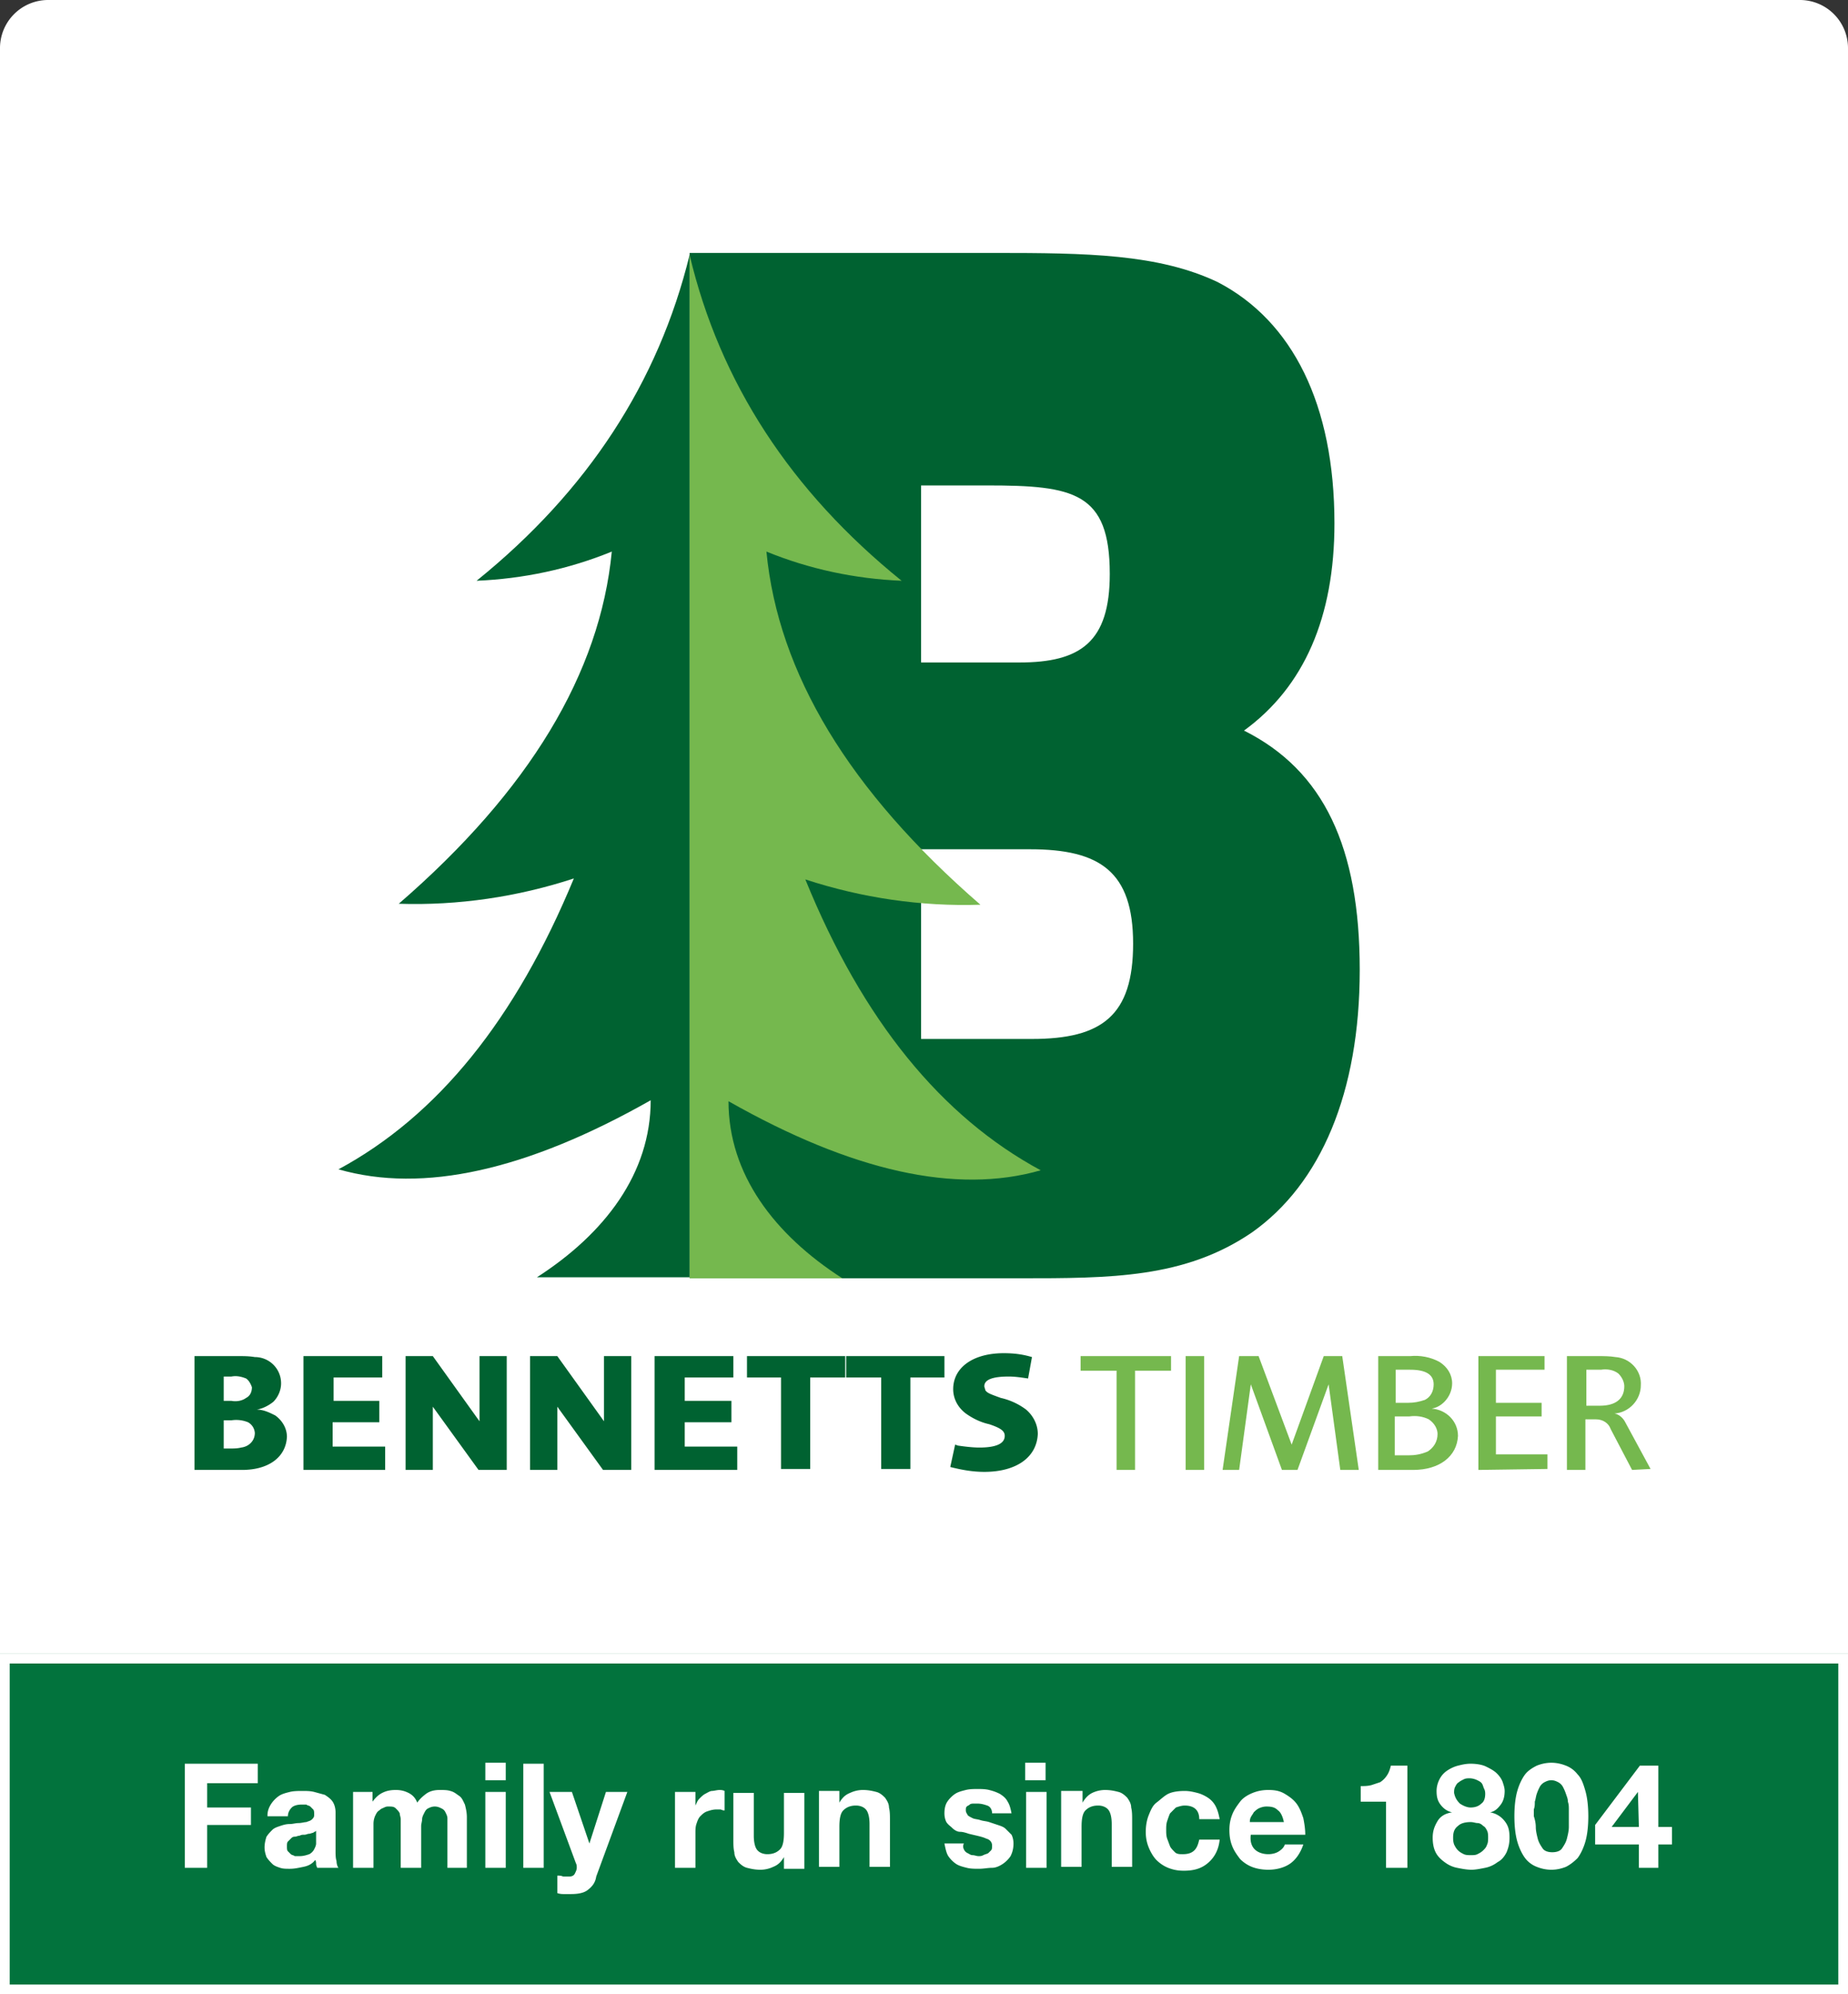 <svg xmlns="http://www.w3.org/2000/svg" viewBox="0 0 190 205" xmlns:v="https://vecta.io/nano"><rect x="0" y="0" width="190" height="205" fill="#333333" stroke="none"/><path d="M5 0h180a4.95 4.95 0 0 1 5 5v200h0H0h0V5a4.95 4.95 0 0 1 5-5z" fill="#fff"/><g fill-rule="evenodd"><g fill="#006231"><path d="M70.9 26.2C67.7 39.3 60.4 50.5 49 59.7c4.8-.2 9.5-1.2 13.9-3-1.2 12.5-8.5 24.6-21.9 36.2 6.1.2 12.2-.7 18-2.6-6 14.5-14 24.4-24.2 29.9 8.7 2.5 19.4.1 32.1-7.1 0 7.5-4.7 13.7-11.7 18.2h15.7V26.2"/><path d="M70.9 131.4h33.9c9.4 0 17 0 23.9-4.7 7.1-5 11.1-14.4 11.1-27s-3.7-20.5-11.9-24.6c6.2-4.5 9.3-11.7 9.3-21.3 0-12.2-4.3-20.8-12-24.8-6.1-2.9-13.5-3-22.9-3H70.9v105.4m23.8-63.3V49.9h6.8c8.9 0 12.6.7 12.6 9.1 0 7-3 9.1-9.3 9.1H94.7zm0 38.7V87.3h11.2c7.2 0 10.6 2.3 10.6 9.7s-3.2 9.8-10.4 9.8H94.7z"/></g><path d="M70.9 26.2C74 39.3 81.3 50.5 92.7 59.7c-4.8-.2-9.5-1.2-13.9-3 1.2 12.5 8.5 24.6 22 36.3-6.1.2-12.2-.7-18-2.6 5.9 14.5 14 24.4 24.2 29.9-8.7 2.5-19.4.1-32.1-7.1 0 7.5 4.7 13.7 11.7 18.2H70.9V26.2" fill="#75b84e"/></g><path d="M24.9 151.1H20v-11.7h4.5c.6 0 1.1 0 1.7.1a2.69 2.69 0 0 1 2.7 2.7c0 .7-.3 1.4-.8 1.9-.5.4-1.1.7-1.7.8.7 0 1.3.3 1.9.6.7.5 1.2 1.3 1.2 2.2-.1 2.1-1.9 3.4-4.6 3.4m.4-9.4c-.5-.2-1-.3-1.5-.2H23v2.5h.8c.5.1 1.1 0 1.5-.3.4-.2.6-.6.6-1.1-.1-.3-.3-.7-.6-.9m.2 4.5a3.21 3.21 0 0 0-1.7-.2H23v2.9h.6c.4 0 .8 0 1.2-.1.8-.1 1.4-.7 1.4-1.5a1.36 1.36 0 0 0-.7-1.1m5.7 4.9v-11.7h8.1v2.2h-5v2.4H39v2.2h-4.8v2.5h5.4v2.4h-8.4m18 0l-4.7-6.5v6.5h-2.8v-11.7h2.8l4.8 6.7v-6.7h2.8v11.7h-2.9m12.8 0l-4.7-6.5v6.5h-2.8v-11.7h2.8l4.8 6.7v-6.7h2.8v11.7H62m5.3 0v-11.7h8.1v2.2h-5v2.4h4.8v2.2h-4.8v2.5h5.4v2.4h-8.5m16-9.5v9.4h-3v-9.4h-3.5v-2.2h10.1v2.2h-3.6m10.3 0v9.4h-3v-9.4H87v-2.2h10.1v2.2h-3.5m7.6 9.7c-1.2 0-2.3-.2-3.5-.5l.5-2.3.3.1c.7.1 1.5.2 2.2.2 1.7 0 2.6-.4 2.6-1.2 0-.5-.4-.8-1.6-1.2-.9-.2-1.7-.6-2.4-1.1-.8-.6-1.3-1.5-1.3-2.5 0-2.2 2-3.7 5.2-3.7 1 0 1.9.1 2.9.4l-.4 2.2c-.7-.1-1.3-.2-2-.2-1.6 0-2.5.3-2.5 1 0 .1.1.3.1.4.2.3.5.4 1.6.8a6.82 6.82 0 0 1 2.6 1.2c.7.6 1.2 1.5 1.2 2.5-.1 2.4-2.2 3.9-5.5 3.9" fill="#006231"/><path d="M116.7 140.9v10.2h-1.9v-10.2h-3.7v-1.5h9.3v1.5h-3.7m5.2-1.5h1.9v11.7h-1.9zm15.9 11.7l-1.2-8.8-3.2 8.8h-1.6l-3.2-8.8-1.2 8.8h-1.7l1.7-11.7h2l3.4 9.1 3.3-9.1h1.9l1.7 11.7h-1.9m7.5 0h-3.6v-11.7h3.3c1-.1 2.1.1 3 .6.8.5 1.3 1.3 1.3 2.2 0 .7-.3 1.4-.8 1.9-.4.4-.8.6-1.3.7 1.5.1 2.7 1.3 2.7 2.8-.1 2.1-1.9 3.5-4.6 3.5m-.3-10.3h-1.5v3.4h1.3c.6 0 1.1-.1 1.7-.3.6-.3.9-.9.9-1.6 0-1-.8-1.5-2.4-1.5m1.9 5.1c-.6-.3-1.3-.4-2-.3h-1.5v4h1.4c.7 0 1.3-.1 2-.4.6-.4 1-1 1-1.8 0-.5-.3-1.1-.9-1.5m5.1 5.2v-11.7h6.8v1.4h-5v3.4h4.7v1.4h-4.7v3.9h5.3v1.5l-7.1.1m15.8 0l-2.2-4.2c-.2-.6-.8-1-1.5-1H163v5.2h-1.9v-11.7h3.2c.6 0 1.2 0 1.8.1 1.5.1 2.7 1.4 2.6 2.9 0 1.5-1.2 2.8-2.7 2.9.5.1.9.5 1.1.9l2.6 4.8-1.9.1m-1.4-9.9c-.5-.4-1.2-.5-1.8-.4h-1.5v3.7h1.4c1.6 0 2.5-.7 2.5-2 0-.4-.2-.9-.6-1.3" fill="#75b84e"/><path d="M0 170h190v35H0z" fill="#02733d"/><path d="M.5 170.5h189v34H.5z" fill="none" stroke="#fff"/><path d="M26.5 181.3v2h-5.2v2.5h4.5v1.8h-4.5v4.4H19v-10.7h7.5zm1 5.3c0-.5.2-.9.4-1.2s.5-.6.8-.8.7-.3 1.1-.4.9-.1 1.3-.1.8 0 1.2.1l1.1.3c.3.2.6.4.8.7s.3.7.3 1.1v4c0 .3 0 .7.1 1 0 .3.1.6.2.7h-2.2c0-.1-.1-.2-.1-.4 0-.1 0-.3-.1-.4-.3.4-.7.6-1.2.7s-.9.2-1.4.2c-.4 0-.7 0-1-.1s-.6-.2-.8-.4-.4-.4-.6-.7c-.1-.3-.2-.6-.2-1s.1-.8.2-1.1c.2-.3.4-.5.6-.7s.5-.3.8-.4.6-.2 1-.2c.3 0 .6-.1.9-.1s.6-.1.8-.1c.2-.1.4-.1.6-.3s.2-.3.2-.5 0-.4-.1-.5l-.3-.3c-.1-.1-.3-.1-.4-.2H31c-.4 0-.8.1-1 .3s-.4.5-.4.9h-2.1zm5 1.6c-.1.1-.2.1-.3.2-.1 0-.3.1-.4.1-.2 0-.3.1-.5.1s-.3 0-.5.1c-.2 0-.3.1-.5.1s-.3.1-.4.2l-.3.3c-.1.1-.1.3-.1.5s0 .4.1.5l.3.3c.1.1.3.1.4.2h.5c.4 0 .7-.1 1-.2.2-.1.4-.3.5-.5s.2-.4.2-.6v-.5-.8zm5.8-4v1h0c.3-.4.6-.7 1-.9s.8-.3 1.4-.3c.5 0 .9.1 1.3.3s.7.5.9 1c.2-.3.5-.6.9-.9s.9-.4 1.4-.4c.4 0 .8 0 1.1.1.4.1.6.3.9.5s.4.5.6.9c.1.4.2.8.2 1.3v5.2h-2v-4.4-.7c0-.2-.1-.4-.2-.6a.78.78 0 0 0-.4-.4c-.2-.1-.4-.2-.7-.2s-.5.1-.7.2-.3.3-.4.5-.2.4-.2.6-.1.5-.1.7v4.3h-2.1v-4.3-.7c0-.2-.1-.4-.1-.6-.1-.2-.2-.3-.4-.5s-.4-.2-.8-.2c-.1 0-.2 0-.4.1s-.3.1-.5.3c-.2.1-.3.3-.4.5s-.2.5-.2.9v4.5h-2.1v-7.8h2zm11.6-1.2v-1.8H52v1.8h-2.1zm2.1 1.2v7.8h-2.1v-7.8H52zm3.9-2.9V192h-2.1v-10.7h2.1zm4.5 13c-.4.3-1 .4-1.7.4H58c-.2 0-.4 0-.7-.1v-1.8c.2 0 .4 0 .6.1h.6c.3 0 .5-.1.6-.3s.2-.4.2-.6 0-.3-.1-.5l-2.7-7.3h2.3l1.8 5.3h0l1.7-5.3h2.2l-3.2 8.7c-.1.7-.5 1.1-.9 1.4zm11.1-10.1v1.4h0c.1-.2.2-.5.4-.7s.4-.4.6-.5.5-.3.7-.3.5-.1.8-.1c.1 0 .3 0 .5.1v2c-.1 0-.2 0-.4-.1h-.4c-.4 0-.7.1-1 .2s-.5.3-.7.5-.3.5-.4.8-.1.6-.1 1v3.5h-2.1v-7.8h2.1zm9.1 7.8v-1.1h0c-.3.5-.6.8-1.1 1a3.08 3.08 0 0 1-1.3.3c-.6 0-1-.1-1.4-.2s-.7-.4-.9-.6c-.2-.3-.4-.6-.4-1-.1-.4-.1-.8-.1-1.3v-4.8h2.1v4.4c0 .6.1 1.1.3 1.4s.6.5 1.1.5c.6 0 1-.2 1.3-.5s.4-.9.4-1.7v-4.1h2.1v7.8h-2.1zm5.7-7.8v1.1h0c.3-.5.6-.8 1.1-1a3.08 3.08 0 0 1 1.3-.3c.6 0 1 .1 1.4.2s.7.4.9.6c.2.3.4.6.4 1 .1.4.1.8.1 1.3v4.8h-2.1v-4.4c0-.6-.1-1.1-.3-1.4s-.6-.5-1.1-.5c-.6 0-1 .2-1.3.5s-.4.9-.4 1.7v4.1h-2.1v-7.8h2.1zm12.8 5.9a.78.78 0 0 0 .4.4c.2.1.3.2.5.2s.4.1.6.1.3 0 .5-.1.3-.1.5-.2l.3-.3c.1-.1.1-.3.1-.5 0-.3-.2-.6-.6-.7-.4-.2-1-.3-1.8-.5-.3-.1-.6-.2-.9-.2s-.6-.2-.8-.4-.4-.3-.6-.6c-.1-.2-.2-.5-.2-.9 0-.5.1-.9.3-1.2s.5-.6.8-.8.7-.3 1.1-.4.8-.1 1.2-.1.8 0 1.2.1.7.2 1.1.4c.3.2.6.4.8.8.2.3.3.7.4 1.2h-2c0-.4-.2-.7-.5-.8s-.6-.2-1-.2h-.4c-.1 0-.3 0-.4.1s-.2.1-.3.2-.1.2-.1.4.1.3.2.5c.1.1.3.2.5.3s.5.1.8.2.6.1.9.2l.9.3c.3.1.6.2.8.4l.6.6c.1.2.2.5.2.9 0 .5-.1.9-.3 1.3-.2.3-.5.6-.8.8s-.7.4-1.1.4-.9.1-1.3.1c-.5 0-.9 0-1.3-.1s-.8-.2-1.1-.4-.6-.5-.8-.8-.3-.8-.4-1.3h2c-.1.2-.1.4 0 .6zm6.3-7.1v-1.8h2.1v1.8h-2.1zm2.2 1.2v7.8h-2.1v-7.8h2.1zm3.7 0v1.1h0c.3-.5.6-.8 1-1a3.08 3.08 0 0 1 1.3-.3c.6 0 1 .1 1.4.2s.7.4.9.6c.2.3.4.6.4 1 .1.4.1.8.1 1.3v4.8h-2.1v-4.4c0-.6-.1-1.1-.3-1.4s-.6-.5-1.1-.5c-.6 0-1 .2-1.3.5s-.4.9-.4 1.7v4.1h-2.1v-7.8h2.2zm10.5 1.4c-.3 0-.6.1-.9.2l-.6.6c-.1.2-.2.5-.3.8s-.1.6-.1.9 0 .6.1.9l.3.8c.1.2.3.4.5.6s.5.2.8.2c.5 0 .9-.1 1.2-.4s.4-.7.5-1.1h2.1c-.1 1-.5 1.8-1.2 2.4s-1.5.8-2.5.8c-.6 0-1.1-.1-1.6-.3s-.9-.5-1.2-.8-.6-.8-.8-1.3-.3-1-.3-1.6.1-1.2.3-1.7.4-1 .8-1.3.8-.7 1.2-.9 1-.3 1.7-.3c.5 0 .9.1 1.3.2s.8.3 1.1.5a2.36 2.36 0 0 1 .8.9c.2.4.3.8.4 1.3h-2.1c0-.9-.5-1.4-1.5-1.4zm7.2 4.5c.3.3.8.5 1.4.5.4 0 .8-.1 1.1-.3s.5-.4.6-.7h1.9c-.3.9-.8 1.6-1.4 2s-1.4.6-2.2.6c-.6 0-1.2-.1-1.7-.3s-.9-.5-1.2-.8c-.3-.4-.6-.8-.8-1.3s-.3-1-.3-1.7c0-.6.1-1.1.3-1.6s.5-.9.8-1.3.8-.7 1.3-.9 1-.3 1.6-.3c.7 0 1.2.1 1.7.4s.9.6 1.2 1 .5.9.7 1.5c.1.5.2 1.1.2 1.7h-5.6c-.1.7.1 1.2.4 1.5zm2.4-4c-.3-.3-.6-.4-1.2-.4-.3 0-.6.1-.8.2s-.4.3-.5.4c-.1.2-.2.3-.3.5s-.1.4-.1.5h3.5c-.1-.5-.3-1-.6-1.2zm11.1 5.9v-6.8h-2.6v-1.6c.4 0 .7 0 1.1-.1l.9-.3c.3-.2.5-.4.7-.7s.3-.6.4-1h1.7V192h-2.2zm5.5-9.1a2.36 2.36 0 0 1 .8-.9c.3-.2.7-.4 1.1-.5s.8-.2 1.3-.2c.6 0 1.2.1 1.6.3s.8.4 1.1.7.5.6.6.9.2.6.2.9c0 .5-.1 1-.4 1.4s-.6.7-1.1.8h0a2.37 2.37 0 0 1 1.5.9c.4.5.5 1 .5 1.7 0 .6-.1 1-.3 1.5-.2.4-.5.8-.9 1-.4.3-.8.5-1.3.6s-1 .2-1.4.2c-.5 0-1-.1-1.5-.2s-.9-.3-1.3-.6-.7-.6-.9-1-.3-.9-.3-1.5c0-.7.2-1.2.5-1.7s.8-.8 1.5-.9h0c-.5-.1-.9-.4-1.2-.8s-.4-.8-.4-1.4c0-.4.1-.8.3-1.2zm1.5 6.7c.1.2.2.4.4.6s.4.3.6.4.5.1.7.1c.3 0 .5 0 .7-.1s.4-.2.6-.4.3-.3.4-.6c.1-.2.1-.5.1-.7s0-.5-.1-.7-.2-.4-.4-.5c-.2-.2-.4-.3-.6-.3s-.4-.1-.7-.1c-.5 0-1 .1-1.3.4-.4.3-.5.7-.5 1.2 0 .2 0 .4.1.7zm.6-4.2c.3.2.7.4 1.1.4s.8-.1 1.1-.4c.3-.2.4-.6.4-1 0-.1 0-.3-.1-.5s-.1-.3-.2-.5-.3-.3-.5-.4-.5-.2-.8-.2c-.2 0-.4 0-.6.1s-.4.2-.5.3c-.2.1-.3.3-.4.5s-.1.4-.1.6c.1.5.3.8.6 1.1zm5.9-1.3c.2-.7.5-1.3.8-1.7s.8-.7 1.2-.9c.5-.2 1-.3 1.5-.3s1 .1 1.5.3a2.73 2.73 0 0 1 1.2.9c.4.4.6 1 .8 1.7s.3 1.6.3 2.6-.1 1.9-.3 2.6-.5 1.3-.8 1.7c-.4.4-.8.7-1.2.9-.5.2-1 .3-1.5.3s-1-.1-1.5-.3a2.73 2.73 0 0 1-1.2-.9c-.3-.4-.6-1-.8-1.7s-.3-1.6-.3-2.6.1-1.9.3-2.6zm1.9 3.7c0 .4.1.8.2 1.2s.3.7.5 1 .6.4 1 .4.8-.1 1-.4.4-.6.5-1 .2-.8.2-1.2v-1.1-.7c0-.3 0-.5-.1-.8 0-.3-.1-.5-.2-.8s-.2-.5-.3-.7-.3-.4-.5-.5-.4-.2-.7-.2-.5.1-.7.2-.4.3-.5.5-.2.4-.3.7-.1.5-.2.8c0 .3 0 .5-.1.8v.7c.1.3.2.7.2 1.1zm6.1 1.8v-2l4.6-6.1h1.9v6.3h1.4v1.8h-1.4v2.4h-2v-2.4H164zm4.4-5.4l-2.7 3.6h2.8l-.1-3.6h0z" enable-background="new" fill="#fff"/></svg>